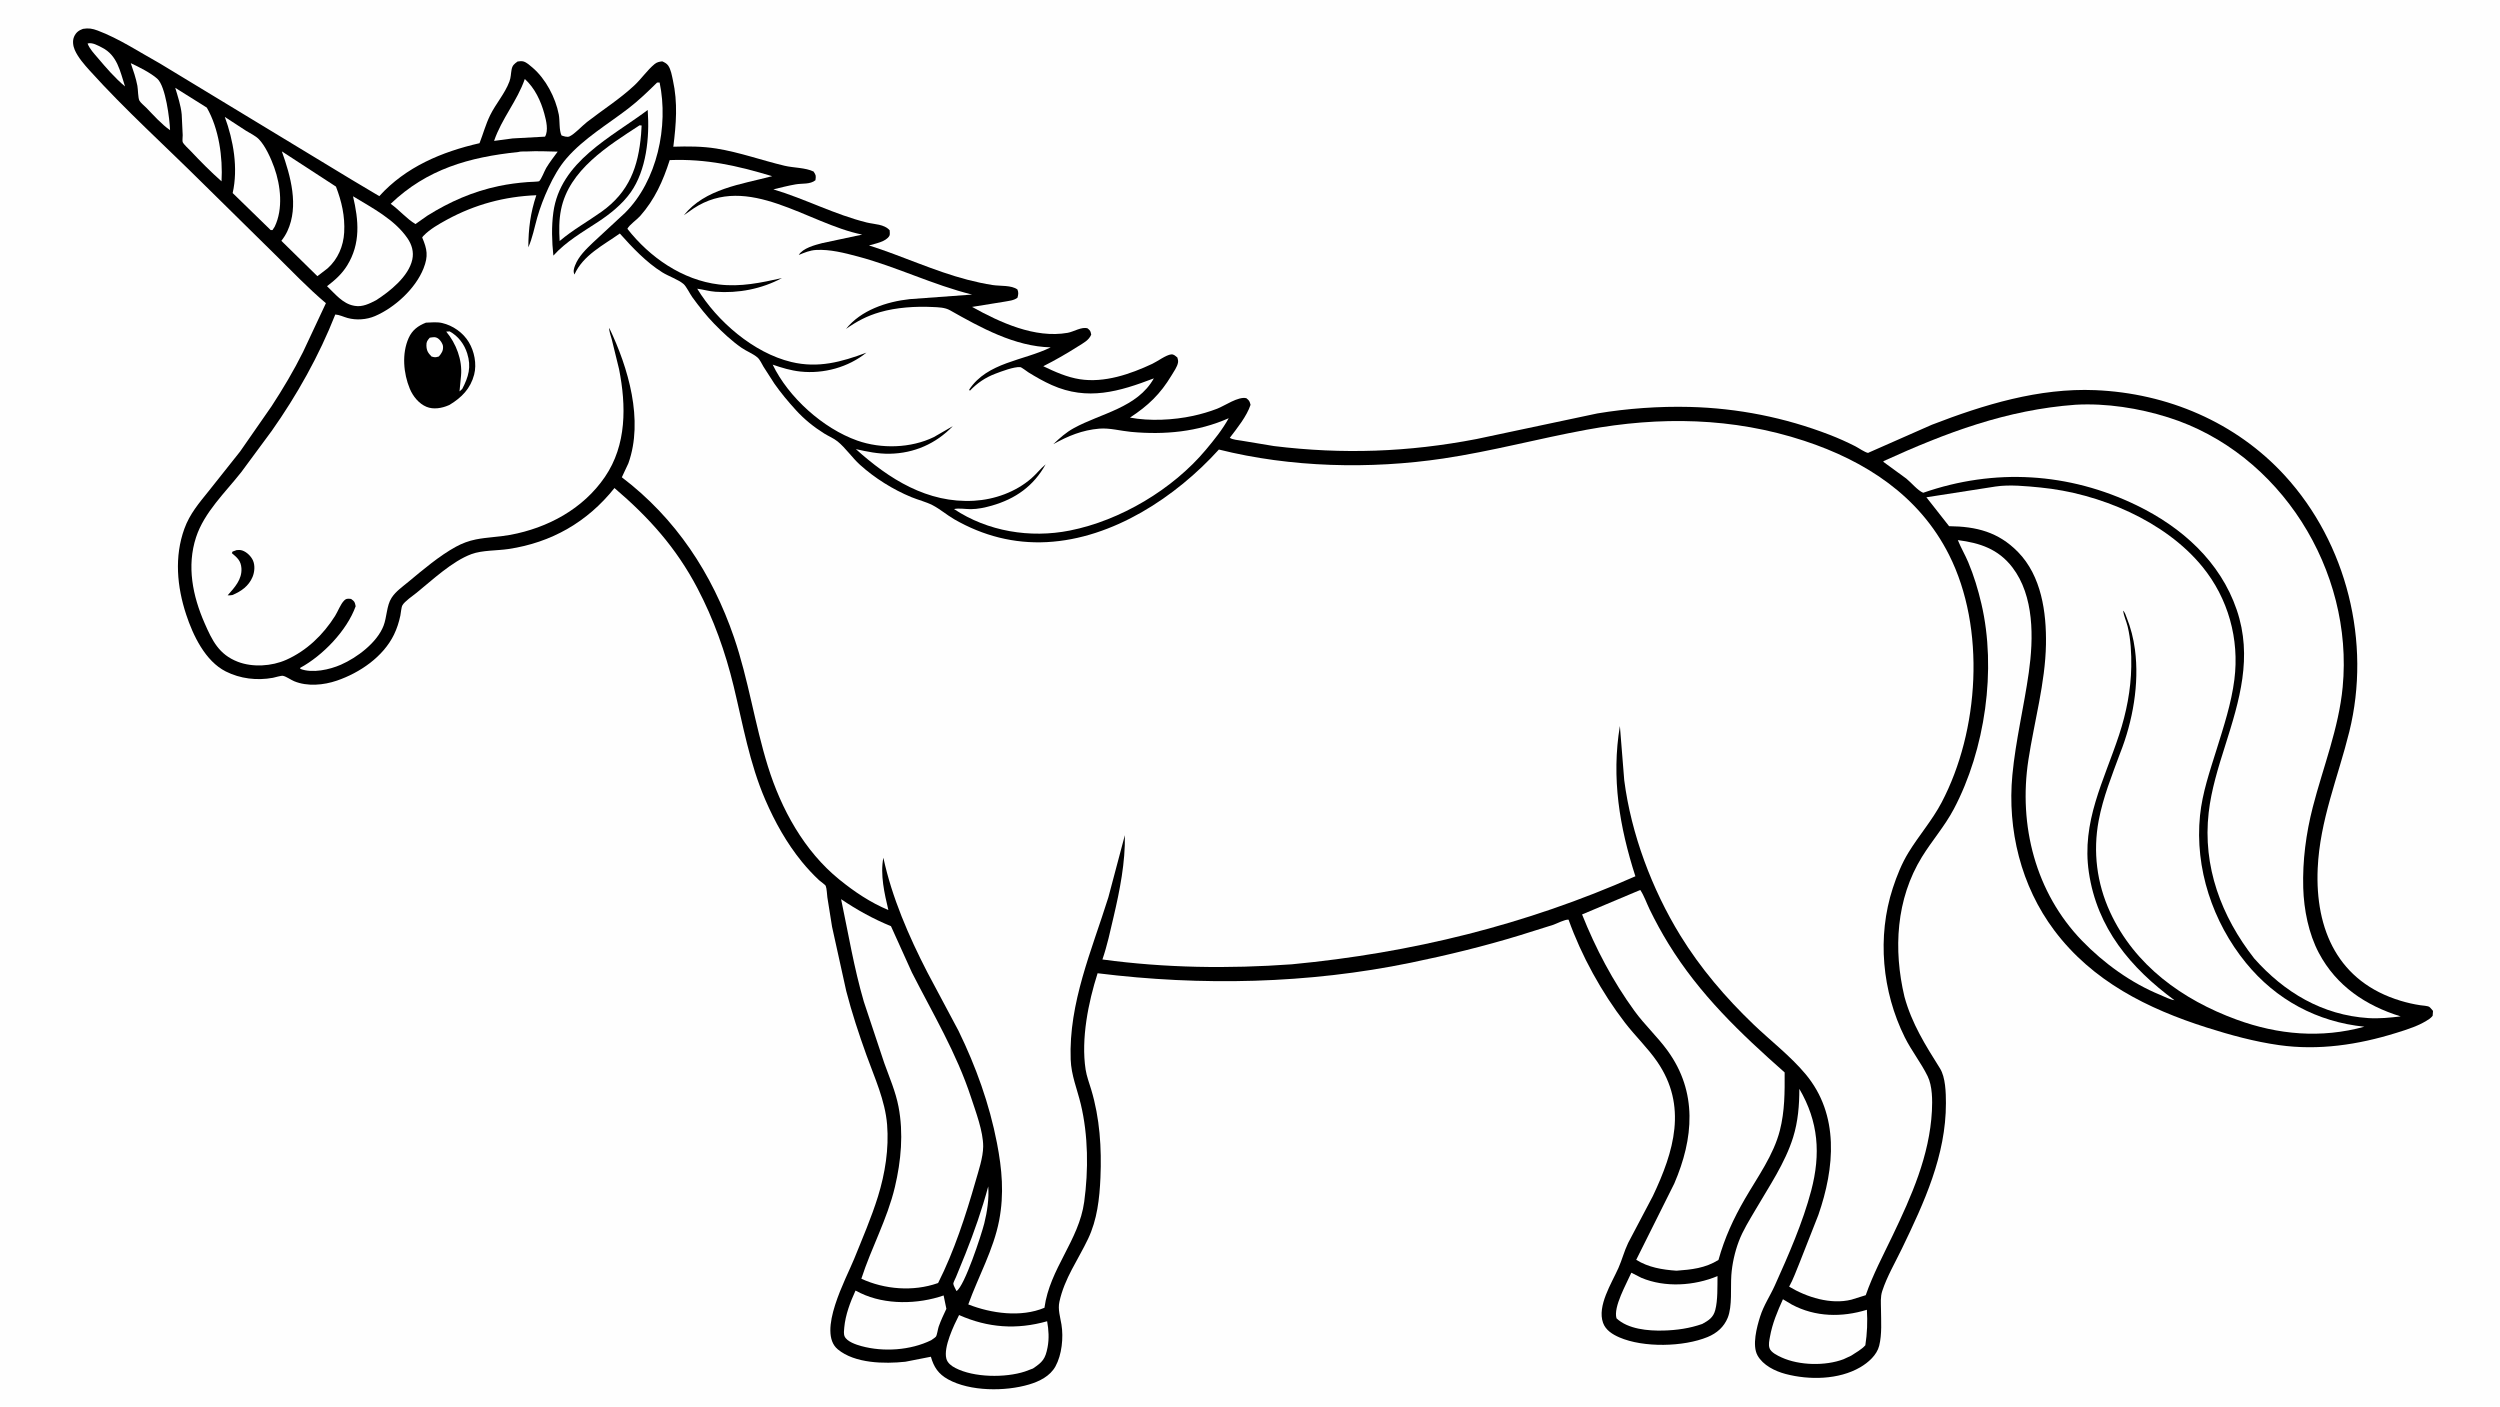 <svg version="1.1" xmlns="http://www.w3.org/2000/svg" style="display: block;" viewBox="0 0 2048 1152" width="1820" height="1024">
<path transform="translate(0,0)" fill="rgb(254,254,254)" d="M -0 -0 L 2048 0 L 2048 1152 L -0 1152 L -0 -0 z"/>
<path transform="translate(0,0)" fill="rgb(0,0,0)" d="M 67.981 23.5 C 72.552 22.727 75.649 23.256 79.977 24.871 C 97.375 31.363 114.779 42.885 131.064 51.901 L 288.051 147.051 L 310.715 160.546 C 332.414 136.575 361.909 124.229 392.821 117.167 C 395.851 109.459 397.85 101.72 401.55 94.21 C 406.235 84.702 413.551 76.624 417.293 66.69 C 418.582 63.269 418.428 60.443 419.069 57 C 419.756 53.315 421.171 52.314 424 50.246 C 425.583 50.01 427.359 49.764 428.918 50.242 C 431.532 51.043 434.107 53.437 436.184 55.198 C 446.967 64.34 455.104 79.781 457.756 93.693 C 458.707 98.68 457.893 106.657 460.009 110.836 C 461.757 111.439 464.669 112.467 466.5 111.63 C 470.781 109.673 476.864 102.938 480.888 99.81 C 493.811 89.761 507.823 80.935 519.79 69.707 C 525.5 64.351 530.302 57.247 536.22 52.369 C 538.165 50.765 540.046 50.42 542.5 50.121 C 544.323 50.938 546.113 51.806 547.311 53.472 C 549.632 56.699 550.401 61.773 551.246 65.583 C 555.338 84.032 553.885 101.518 551.594 120.049 C 563.372 119.688 575.248 119.665 586.904 121.545 C 606.049 124.632 624.025 131.212 642.811 135.664 C 650.119 137.396 659.881 137.143 666.5 140.405 C 668.559 143.582 668.472 143.72 668.012 147.5 C 663.628 151.061 657.325 149.937 651.827 150.881 C 645.708 151.93 639.584 153.542 633.543 154.972 C 659.522 162.757 683.863 175.661 710.081 182.133 C 716.348 183.68 724.331 183.418 728.805 188.5 C 728.823 189.717 729.188 191.956 728.617 192.987 C 725.886 197.917 716.955 199.408 711.865 200.912 C 738.958 209.482 765.239 221.939 792.681 229.059 C 799.396 230.802 806.388 232.329 813.246 233.379 C 819.408 234.323 828.612 233.352 833.5 237.026 C 834.497 239.628 834.231 241.119 833.5 243.766 C 830.472 246.079 826.429 246.318 822.768 247.011 L 796.314 251.288 C 819.244 263.99 847.699 277.232 874.637 272.508 C 879.682 271.624 886.075 267.304 891 268.87 C 893.293 270.841 893.323 271.024 893.925 274 C 891.936 278.691 887.574 280.792 883.378 283.462 C 874.007 289.425 864.567 294.869 854.647 299.871 C 864.22 304.458 874.049 308.892 884.631 310.536 C 904.777 313.666 925.957 306.353 943.97 297.9 C 948.062 295.98 955.296 290.578 959.438 290.185 C 961.662 289.974 962.871 291.476 964.5 292.742 C 964.905 294.059 965.269 295.467 965.034 296.853 C 964.441 300.338 961.55 304.359 959.726 307.39 C 950.486 322.744 940.634 332.144 925.677 341.964 C 941.867 345.004 961.347 344.004 977.35 340.539 C 983.937 339.113 990.765 337.112 997.046 334.697 C 1003.45 332.234 1014.28 324.477 1021 326.056 C 1023.5 328.072 1023.59 328.384 1024.45 331.5 C 1021.36 340.822 1013.43 350.699 1007.46 358.501 C 1009.75 360.145 1014.41 360.373 1017.19 360.882 L 1043.62 365.269 C 1099.91 372.187 1153.77 370.282 1209.53 359.524 L 1308.58 338.533 C 1333.15 334.442 1359.27 332.591 1384.21 333.22 C 1423.56 334.213 1462.1 341.863 1498.82 356.041 C 1505.98 358.805 1512.97 361.933 1519.81 365.413 C 1522.52 366.792 1527.5 370.35 1530.29 370.882 C 1530.48 370.918 1530.64 370.718 1530.81 370.636 L 1582.51 347.843 C 1625.07 331.382 1670.33 317.536 1716.46 319.471 C 1775.39 321.943 1831.63 345.663 1871.72 389.446 C 1922.7 445.122 1942.59 526.197 1924.58 599.161 C 1915.3 636.723 1900.39 671.995 1898.66 711.271 C 1896.44 761.595 1915.49 804.282 1966.63 819.707 C 1971.96 821.315 1977.28 822.534 1982.79 823.353 C 1984.32 823.581 1988.89 823.847 1990.11 824.725 C 1991.11 825.44 1992.27 827.067 1993.13 828 L 1992.82 832 C 1992.06 832.934 1991.22 833.803 1990.22 834.5 C 1982.35 840.036 1971.89 843.247 1962.77 846.082 C 1931.72 855.735 1899.39 860.591 1867 856.021 C 1846.91 853.187 1827.1 847.764 1807.79 841.628 C 1759.17 826.178 1714.15 803.712 1682.84 762.005 C 1655.63 725.753 1644.27 679.547 1648.55 634.612 C 1651.23 606.407 1658.05 578.732 1662 550.701 C 1665.95 522.788 1666.56 488.096 1648.5 464.585 C 1636.98 449.596 1621.91 444.608 1603.86 442.309 C 1606.32 448.462 1609.8 454.314 1612.39 460.472 C 1617 471.456 1620.44 482.827 1623.15 494.418 C 1635.73 548.127 1626.25 614.043 1600.56 662.625 C 1593.1 676.728 1582.78 688.376 1574.48 701.831 C 1553.18 736.347 1550.96 777.759 1560.13 816.38 C 1566.15 838.44 1577.24 855.943 1589.21 875.045 C 1593.81 882.378 1594.09 895.032 1594.1 903.511 C 1594.18 946.323 1576.26 985.023 1558.02 1022.77 C 1552.63 1033.93 1545.72 1045.79 1541.91 1057.55 C 1540.33 1062.44 1540.86 1067.2 1540.9 1072.24 C 1540.98 1082 1541.79 1092.78 1539.43 1102.3 C 1537.53 1109.94 1530.5 1116.08 1523.91 1119.93 C 1506.22 1130.24 1481.98 1130.5 1462.68 1125.4 C 1454.09 1123.13 1444.24 1118.27 1439.77 1110.25 C 1435.19 1102.02 1439.15 1087.04 1441.89 1078.41 C 1444.89 1068.98 1450.01 1061.65 1453.96 1052.87 C 1465.04 1028.3 1476.92 1001.19 1483.76 975.135 C 1491.62 945.189 1489.76 918.736 1474.02 891.841 C 1474.04 905.196 1472.93 918.675 1468.94 931.5 C 1462.38 952.628 1449.17 971.864 1438.1 990.883 C 1433.23 999.24 1427.78 1007.8 1424.38 1016.88 C 1421.13 1025.53 1418.96 1035.29 1418.31 1044.5 C 1417.58 1054.82 1419.2 1069.89 1415.35 1079.36 C 1412.26 1086.95 1406.41 1092.04 1398.89 1095.14 C 1379.1 1103.28 1346.36 1104.02 1326.6 1095.45 C 1321.02 1093.03 1315.39 1089.56 1313.23 1083.56 C 1308.23 1069.67 1320.26 1051.12 1325.85 1038.52 C 1328.83 1031.8 1330.56 1024.78 1333.79 1018.07 L 1354.06 979.583 C 1371.31 943.152 1382.56 905.905 1357.57 869.589 C 1349.74 858.205 1339.63 848.636 1331.21 837.697 C 1312.07 812.831 1295.47 782.742 1284.96 753.229 C 1281.9 752.973 1275.58 756.37 1272.5 757.444 L 1245.04 766.06 C 1215.7 775.049 1185.85 782.308 1155.81 788.5 C 1071.7 805.836 984.207 807.701 899.152 797.146 C 891.556 820.887 885.492 850.948 889.325 875.964 C 890.173 881.495 892.28 887.026 893.897 892.38 C 900.952 915.74 902.533 940.357 901.482 964.646 C 900.739 981.821 898.817 998.978 891.364 1014.69 C 883.065 1032.19 872.025 1046.98 867.846 1066.36 C 866.502 1072.59 868.563 1078.81 869.554 1084.96 C 871.279 1095.65 869.895 1109.65 864.627 1119.21 C 860.193 1127.25 851.445 1131.51 842.974 1134.04 C 823.511 1139.83 794.666 1139.8 776.65 1129.82 C 768.731 1125.44 764.966 1119.76 762.58 1111.3 L 741.719 1115.39 C 724.537 1117.23 700.284 1116.84 686.307 1105.24 C 669.09 1090.94 693.266 1047.17 699.71 1031.18 C 706.485 1014.36 713.898 997.277 719.253 979.967 C 725.075 961.145 728.305 940.898 726.716 921.188 C 725.105 901.202 716.408 882.645 709.717 863.991 C 703.584 846.894 697.793 829.381 693.258 811.792 L 681.615 759.05 L 677.77 734.937 C 677.385 732.315 677.37 727.961 676.43 725.58 C 676.063 724.652 672.081 721.936 671.043 720.966 C 666.098 716.348 661.178 711.067 656.908 705.824 C 644.37 690.43 634.799 673.242 626.938 655.068 C 613.972 625.093 608.628 593.481 601.006 562 C 594.231 534.017 584.661 507.108 571.26 481.601 C 553.869 448.498 531.606 423.728 503.373 399.662 C 481.216 427.527 451.724 444.363 416.495 449.624 C 407.13 451.022 395.016 450.538 386.272 453.766 C 370.472 459.599 354.416 474.816 341.378 485.371 C 338.304 487.859 331.486 492.431 329.646 495.741 C 328.721 497.404 328.411 502.117 327.982 504.109 C 326.797 509.61 325.216 514.681 322.75 519.755 C 313.912 537.934 294.769 550.981 276.019 557.414 C 265.186 561.132 251.816 562.413 241 557.925 C 238.306 556.807 234.491 554.039 231.817 553.498 C 230.308 553.193 225.317 554.801 223.562 555.121 C 210.515 557.505 196.832 555.917 184.945 549.911 C 168.151 541.426 158.129 520.398 152.482 503.204 C 145 480.427 142.736 455.949 151.027 433.023 C 155.434 420.837 162.955 412.113 170.934 402.178 L 196.696 369.731 L 222.487 332.626 C 231.81 318.324 240.696 303.427 248.286 288.13 L 266.985 248.23 C 252.352 235.878 238.672 221.553 225.042 208.084 L 166.043 149.95 C 135.277 119.368 102.568 89.891 73.5 57.685 C 69.019 52.721 63.977 46.974 61.259 40.818 C 59.837 37.598 59.223 33.249 60.686 29.936 C 62.212 26.482 64.48 24.736 67.981 23.5 z"/>
<path transform="translate(0,0)" fill="rgb(254,254,254)" d="M 71.743 35.5 C 75.579 34.369 80.209 37.133 83.567 38.835 C 96.138 45.208 98.348 58.162 102.419 70.665 C 94.293 63.902 87.023 55.48 80.204 47.421 C 77.119 43.775 73.445 40.022 71.743 35.5 z"/>
<path transform="translate(0,0)" fill="rgb(254,254,254)" d="M 809.559 971.77 C 810.32 981.643 808.723 992.456 806.322 1002.03 C 803.968 1011.41 790.206 1053.47 783.563 1057.5 C 782.971 1056.17 780.993 1052.83 780.942 1051.5 C 780.906 1050.54 782.718 1047.08 783.134 1046.06 L 790.895 1027 C 798.084 1008.97 804.503 990.511 809.559 971.77 z"/>
<path transform="translate(0,0)" fill="rgb(254,254,254)" d="M 107.124 51.61 C 113.603 54.616 123.562 59.614 128.856 64.358 C 135.732 70.52 138.986 97.504 139.317 106.505 C 132.262 101.638 125.864 94.32 119.889 88.178 C 118.381 86.627 115.195 84.108 114.211 82.29 C 113.042 80.13 113.088 72.978 112.544 70.135 C 111.327 63.772 109.25 57.715 107.124 51.61 z"/>
<path transform="translate(0,0)" fill="rgb(254,254,254)" d="M 429.922 64.558 C 438.095 71.983 443.084 82.576 445.94 93.118 C 447.447 98.677 449.435 106.724 446.5 111.8 L 419.973 113.258 L 404.753 115.282 C 410.961 97.044 423.712 82.581 429.922 64.558 z"/>
<path transform="translate(0,0)" fill="rgb(254,254,254)" d="M 143.555 71.8 L 169.415 88.017 C 179.381 105.29 182.581 128.811 181.478 148.414 C 172.681 140.663 164.134 131.983 156.092 123.45 C 154.476 121.736 150.588 118.304 149.662 116.252 C 149.273 115.39 149.69 111.681 149.672 110.576 L 148.845 93.5 C 148.13 86.168 145.654 78.835 143.555 71.8 z"/>
<path transform="translate(0,0)" fill="rgb(254,254,254)" d="M 184.166 95.649 L 201.604 107.007 C 204.863 109.019 209.373 111.145 212.044 113.882 C 217.441 119.411 222.095 129.896 224.677 137.138 C 229.977 152.002 232.026 170.961 225.059 185.5 L 223.244 188.331 L 221.756 188.347 L 190.601 158.006 C 195.187 137.602 191.266 114.995 184.166 95.649 z"/>
<path transform="translate(0,0)" fill="rgb(254,254,254)" d="M 1336.39 1042.46 L 1344.67 1046.67 C 1364.02 1054.8 1387.94 1053.22 1406.98 1045.24 C 1406.85 1053.61 1407.29 1064.99 1405.13 1073.09 C 1403.5 1079.2 1399.82 1081.49 1394.52 1084.43 C 1384.2 1088.06 1373.56 1089.57 1362.66 1089.85 C 1350.19 1090.18 1333.66 1088.74 1324.24 1079.83 C 1321.49 1070.54 1332.37 1051.67 1336.39 1042.46 z"/>
<path transform="translate(0,0)" fill="rgb(254,254,254)" d="M 700.84 1057.1 L 704.957 1059.17 C 725.337 1068.99 752.039 1068.39 773.008 1061.09 L 775.27 1072.04 C 772.981 1076.85 770.703 1081.69 768.941 1086.72 C 768.367 1088.35 767.583 1093.77 766.697 1094.83 C 765.868 1095.82 763.863 1096.97 762.786 1097.79 C 745.876 1106.05 723.764 1107.57 705.554 1102.56 C 701.39 1101.42 693.88 1098.96 691.925 1094.68 C 691 1092.65 691.41 1089.58 691.61 1087.41 C 692.583 1076.91 696.488 1066.64 700.84 1057.1 z"/>
<path transform="translate(0,0)" fill="rgb(254,254,254)" d="M 1460.58 1064.2 L 1467.85 1068.54 C 1487.13 1078.85 1508.88 1079.14 1529.36 1072.83 C 1529.95 1082.74 1529.6 1092.09 1528.09 1101.91 C 1524.94 1105.42 1520.35 1107.89 1516.42 1110.46 L 1510.22 1113.34 C 1495.36 1118.96 1474.02 1118.51 1459.5 1111.89 C 1456.32 1110.43 1450.73 1107.83 1449.56 1104.19 C 1448.62 1101.26 1449.43 1097.95 1449.95 1095 C 1451.88 1084.05 1456.02 1074.28 1460.58 1064.2 z"/>
<path transform="translate(0,0)" fill="rgb(254,254,254)" d="M 785.673 1077.14 C 809.383 1087.65 832.865 1089.28 857.805 1082.23 C 859.086 1089.3 859.527 1096.45 858.18 1103.55 C 856.372 1113.09 854.071 1115.64 846.208 1120.94 L 839.641 1123.4 C 823.617 1128.67 797.744 1128.41 782.602 1120.5 C 779.401 1118.83 776.191 1116.49 775.236 1112.8 C 772.819 1103.46 781.339 1085.65 785.673 1077.14 z"/>
<path transform="translate(0,0)" fill="rgb(254,254,254)" d="M 230.882 123.857 L 275.222 152.72 C 279.93 164.954 282.679 177.005 281.961 190.203 C 281.347 201.494 276.83 212.089 268.395 219.668 L 260.003 226.104 L 230.49 197.142 C 232.464 194.611 234.097 192.071 235.452 189.151 C 245.009 168.55 238.053 143.977 230.882 123.857 z"/>
<path transform="translate(0,0)" fill="rgb(254,254,254)" d="M 289.192 160.65 C 304.758 170.085 323.3 179.678 333.813 195.067 C 337.384 200.295 339.13 206.195 337.744 212.531 C 334.71 226.41 319.422 238.513 308.145 245.783 C 302.737 248.585 296.883 251.552 290.625 250.426 L 290 250.31 C 280.751 248.673 274.429 240.523 267.895 234.297 C 274.262 229.517 280.028 224.352 284.283 217.524 C 295.567 199.422 293.859 180.351 289.192 160.65 z"/>
<path transform="translate(0,0)" fill="rgb(254,254,254)" d="M 424.534 124.395 C 426.128 123.784 429.743 124.028 431.525 123.936 C 439.948 123.503 448.425 123.857 456.852 124.088 C 453.659 128.436 450.228 132.819 447.457 137.453 C 445.926 140.014 443.592 146.598 441.627 148.348 C 441.258 148.677 433.591 148.919 432.245 149.023 C 424.342 149.633 416.484 150.635 408.722 152.263 C 387.406 156.734 368.43 165.077 350.029 176.59 L 340.34 183.409 C 333.363 179.31 326.953 171.718 320.044 166.824 C 349.83 138.324 384.307 128.609 424.534 124.395 z"/>
<path transform="translate(0,0)" fill="rgb(254,254,254)" d="M 689.024 736.459 C 702.189 745.358 715.153 752.525 729.889 758.585 L 747.056 796.562 C 764.254 830.323 783.548 862.464 795.435 898.716 C 799.25 910.349 805.514 926.77 805.425 939.074 C 805.36 948.044 801.608 959.043 799.144 967.666 C 791.235 995.353 781.552 1025.12 768.501 1050.89 L 768.082 1051.05 C 748.069 1058.08 724.675 1056.2 705.619 1047.39 C 713.857 1021.84 726.832 998.698 733.103 972.245 C 738.17 950.869 740.234 928.263 736.08 906.544 C 733.706 894.135 728.643 882.568 724.393 870.732 L 707.668 820.47 C 699.551 792.691 694.987 764.662 689.024 736.459 z"/>
<path transform="translate(0,0)" fill="rgb(254,254,254)" d="M 1343.71 728.914 C 1346.75 733.417 1348.96 739.86 1351.36 744.795 C 1356.08 754.486 1361.13 763.783 1366.78 772.969 C 1392.43 814.689 1425.64 846.282 1461.98 878.4 C 1462.07 894.563 1462.11 910.052 1458.08 925.865 C 1452.93 946.113 1439.85 963.989 1429.5 981.857 C 1420.01 998.246 1412.86 1013.81 1407.77 1032.01 C 1396.96 1038.74 1385.74 1039.93 1373.39 1040.82 C 1361.82 1040.02 1350.39 1038.15 1340.38 1031.9 L 1371.58 969.387 C 1387.45 932.475 1390.76 894.579 1366.07 860.558 C 1357.79 849.147 1347.27 839.467 1338.97 828.051 C 1321.2 803.596 1307.23 777.009 1296.03 748.986 L 1343.71 728.914 z"/>
<path transform="translate(0,0)" fill="rgb(254,254,254)" d="M 1700.34 331.421 C 1725.44 330.013 1752.15 334.213 1776.08 341.743 C 1868.13 370.71 1928.21 467.299 1919.12 562.711 C 1915.9 596.556 1903.03 628.391 1894.62 661.123 C 1889.09 682.646 1886.16 705.009 1886.81 727.229 C 1887.33 745.017 1891.21 764.706 1899.62 780.547 C 1913.95 807.538 1937.94 823.647 1966.66 832.505 C 1957.9 833.539 1948.99 834.438 1940.16 833.874 C 1902.47 831.468 1871.26 812.76 1846.63 785.002 C 1819.66 750.508 1804.3 709.731 1809.36 665.469 C 1811.49 646.848 1817.16 628.685 1822.8 610.885 C 1834.58 573.7 1845.51 538.079 1832.34 499.468 C 1818.84 459.874 1787.41 431.829 1750.44 413.867 C 1694.78 386.821 1633.76 383.245 1575.49 403.54 C 1570.99 401.736 1565.74 395.224 1561.67 391.944 L 1542.77 378.152 L 1543.17 377.533 C 1594.17 354.31 1643.88 335.524 1700.34 331.421 z"/>
<path transform="translate(0,0)" fill="rgb(254,254,254)" d="M 548.632 131.005 C 579.16 129.899 603.598 135.547 632.564 144.186 C 607.241 150.874 577.529 154.473 560.209 176.192 L 568.083 170.67 C 612.804 141.073 661.723 183.14 706.317 192.042 L 673.463 199.041 C 667.47 200.611 657.653 203.149 654.35 208.726 C 659.032 206.807 663.369 204.921 668.5 204.633 C 679.932 203.99 691.695 207.04 702.65 209.948 C 734.558 218.417 764.252 233.234 796.345 241.165 L 745.252 244.912 C 726.241 246.987 705.278 253.948 693.042 269.316 C 702.124 262.954 710.195 258.673 720.859 255.582 C 734.315 251.681 750.128 250.678 764.071 251.365 C 768.818 251.599 774.002 251.645 778.228 254.034 C 803.362 268.24 831.285 283.735 860.755 284.408 C 838.435 295.413 808.893 296.526 793.975 319 L 794.5 319.983 C 800.613 313.586 807.136 309.152 815.41 306.004 C 820.448 304.086 830.614 300.217 835.742 300.594 C 836.896 300.678 841.112 304.051 842.5 304.91 C 848.673 308.731 855.021 312.361 861.657 315.32 C 891.012 328.408 916.837 320.667 945.234 309.816 C 931.716 333.96 901.711 338.461 879.674 350.585 C 873.185 354.155 868.171 358.671 862.865 363.735 C 874.911 357.01 886.607 352.166 900.5 351.007 C 909.03 350.296 917.979 352.86 926.5 353.652 C 954.024 356.211 981.105 353.698 1006.56 342.46 C 1001.32 351.96 994.731 360.06 987.805 368.359 C 960.708 400.74 917.754 426.293 876.302 434.5 C 843.983 440.898 809.18 435.265 781.528 416.886 C 785.397 415.959 791.112 416.976 795.201 416.965 C 801.023 416.951 806.923 415.659 812.5 414.069 C 831.848 408.55 846.696 398.06 856.584 380.257 C 852.392 383.746 848.977 388.2 844.834 391.793 C 831.992 402.928 814.769 409.105 797.933 410.073 C 759.769 412.268 728.271 392.26 701.122 367.77 C 710.246 369.853 719.424 371.733 728.835 371.568 C 748.839 371.219 766.739 363.349 780.531 348.966 L 765.006 357.913 C 746.234 367.069 721.875 367.732 702.266 360.782 C 674.178 350.828 645.875 325.371 632.98 298.573 C 640.417 301.146 647.833 303.4 655.701 304.233 C 674.784 306.255 694.857 300.782 709.794 288.741 C 689.289 296.417 670.219 301.679 648.236 296.396 C 617.331 288.969 587.421 263.064 571.162 236.366 C 576.181 237.035 580.966 238.497 586.047 238.867 C 604.952 240.243 623.855 236.605 640.584 227.655 C 623.253 231.489 606.887 235.045 589 232.909 C 558.994 229.325 532.223 210.633 513.949 187.294 C 515.551 184.032 521.709 179.864 524.365 176.867 C 536.384 163.302 543.162 148.098 548.632 131.005 z"/>
<path transform="translate(0,0)" fill="rgb(254,254,254)" d="M 1634.73 398.423 C 1646.28 396.679 1660.06 398.105 1671.67 399.241 C 1719.36 403.904 1773.44 426.351 1804.25 464.172 C 1825.37 490.107 1834.62 523.368 1830.4 556.587 C 1827.94 575.993 1821.68 595.073 1815.88 613.679 C 1810.33 631.485 1804.15 649.28 1802.25 667.943 C 1797.86 711.11 1812.65 755.239 1839.88 788.651 C 1864.6 818.97 1898.28 836.991 1936.88 840.947 C 1901.53 850.626 1866.37 847.622 1832.13 835.092 C 1787.92 818.915 1748.71 790.764 1728.58 747.045 C 1717.68 723.38 1714.45 697.619 1719.25 672 C 1722.83 652.978 1730.16 634.89 1736.83 616.802 C 1747.17 590.714 1752.65 559.982 1748.96 532 C 1747.77 523.025 1745.52 514.073 1742.13 505.683 C 1741.43 503.961 1740.71 501.272 1739.21 500.114 C 1739.89 504.572 1741.9 508.703 1742.97 513.082 C 1745.52 523.571 1746.13 535.285 1745.94 546.03 C 1745.61 565.024 1741.93 583.727 1736.01 601.737 C 1723.49 639.78 1705.06 672.918 1711.2 714.531 C 1717.94 760.12 1745.37 792.77 1781.33 819.221 C 1777.65 818.778 1773.1 816.299 1769.63 814.88 C 1745.82 805.135 1723.46 788.974 1705.63 770.542 C 1667.46 731.077 1653.47 675.981 1661.65 622.419 C 1666.38 591.41 1675.53 559.068 1676.05 527.794 C 1676.5 501.49 1672.37 471.706 1653.11 452.033 C 1636.99 435.578 1618.98 431.153 1596.69 430.906 L 1578.1 407.234 L 1634.73 398.423 z"/>
<path transform="translate(0,0)" fill="rgb(254,254,254)" d="M 538.276 67.5 C 538.978 67.421 539.659 67.461 540.364 67.478 C 547.814 103.167 538.398 147.993 512.04 174.225 L 485.763 198.577 C 480.074 204.033 473.954 209.833 471.075 217.357 C 470.109 219.881 469.412 222.171 470.578 224.74 C 477.769 208.815 494.063 200.862 507.753 191.15 C 518.05 202.659 529.368 214.719 542.561 222.965 C 547.684 226.167 555.523 228.79 559.906 232.471 C 562.205 234.402 565.195 240.632 567.137 243.301 C 572.686 250.929 578.603 258.486 585.201 265.24 C 591.937 272.135 599.583 279.3 607.512 284.795 C 611.566 287.603 616.935 289.583 620.591 292.762 C 622.526 294.444 624.155 298.087 625.473 300.303 L 634.438 314.229 C 639.769 321.84 645.704 328.898 651.948 335.773 C 658.747 343.26 666.653 349.655 675.225 355.002 C 678.767 357.212 682.937 358.874 686.177 361.5 C 692.708 366.795 698.064 374.819 704.499 380.623 C 716.584 391.522 731.523 400.903 746.581 407.105 C 752.172 409.408 758.725 411.002 764.02 413.744 C 770.136 416.912 775.784 421.841 781.867 425.336 C 805.266 438.779 830.634 445.37 857.643 443.956 C 911.649 441.127 963.247 407.049 998.511 368.119 C 1057.33 382.861 1122.42 384.389 1182.24 375.484 C 1221.77 369.6 1260.4 359.137 1299.67 351.912 C 1359.81 340.848 1419.52 341.726 1477.96 360.948 C 1528.28 377.501 1572.27 405.946 1596.68 454.43 C 1626.89 514.407 1621.39 598.672 1590.55 657.275 C 1582.88 671.859 1572.07 684.136 1563.48 698.148 C 1557.93 707.196 1553.89 717.287 1550.6 727.36 C 1537.58 767.182 1541.81 812.141 1560.36 849.548 C 1565.87 860.658 1573.74 870.503 1579.13 881.513 C 1583.02 889.46 1583.09 901.277 1582.62 910.009 C 1580.68 946.589 1565.89 979.735 1550.31 1012.28 C 1542.6 1028.37 1534.3 1043.99 1528.41 1060.88 L 1516.67 1064.55 C 1499.73 1068.77 1480.06 1062.56 1465.67 1053.88 C 1469.12 1047.72 1471.58 1040.55 1474.32 1034.02 L 1489.59 995.184 C 1502.98 956.616 1507.03 913.136 1479.07 879.72 C 1466.61 864.818 1450.36 852.375 1436.32 838.908 C 1413.63 817.142 1392.98 792.996 1376.5 766.165 C 1353.37 728.516 1336.24 683.043 1330.58 639.057 L 1327.01 594.587 C 1319.94 637.11 1326.67 677.181 1339.71 717.711 C 1249.59 757.59 1156.27 780.494 1058.24 789.821 C 1006.49 793.54 954.544 792.845 903.097 785.858 C 907.023 774.474 909.547 762.529 912.288 750.817 C 917.333 729.261 921.919 706.257 921.486 684.022 L 907.955 735 C 894.395 778.356 875.409 821.488 877.104 867.828 C 877.581 880.861 882.388 891.941 885.379 904.389 C 891.5 929.864 891.721 958.519 888.179 984.414 C 883.849 1016.08 859.971 1039.06 855.614 1071.19 C 836.319 1079.27 812.027 1075.83 793.216 1068.44 C 801.418 1045.61 813.924 1023.58 818.512 999.607 C 822.681 977.817 820.869 957.742 816.701 936.189 C 810.512 904.182 799.477 873.596 785.229 844.332 L 759.641 796.304 C 744.504 766.923 730.611 734.917 723.658 702.518 C 720.925 716.277 724.578 731.975 727.747 745.352 C 713.055 739.252 699.83 730.334 687.545 720.359 C 658.714 696.948 639.962 662.668 629.057 627.633 C 618.215 592.801 613.135 556.529 601.282 521.963 C 583.351 469.675 553.65 424.462 509.408 390.85 L 514.764 379.4 C 527.405 344.053 514.686 301.039 499.094 268.491 C 498.768 270.822 500.519 275.374 501.132 277.775 L 507.13 302.247 C 513.057 332.248 513.437 364.341 495.551 390.555 C 477.617 416.84 448.683 432.35 417.956 438.039 C 408.664 439.76 399.095 439.922 389.869 441.757 C 384.049 442.914 378.623 444.939 373.425 447.781 C 360.006 455.117 346.347 466.714 334.61 476.459 C 330.037 480.256 324.251 484.297 321.017 489.261 L 320.693 489.767 C 316.725 495.82 316.93 505.435 314.206 512.486 C 308.854 526.341 292.495 538.576 279.283 544.379 C 270.04 548.439 255.847 551.627 246 547.794 L 245.936 546.943 C 264.373 536.954 284.185 516.467 291.361 496.5 C 290.541 492.816 290.612 492.715 287.583 490.5 C 285.169 490.297 283.811 489.937 281.911 491.845 C 278.913 494.856 276.814 500.743 274.479 504.449 C 264.746 519.895 251.316 532.883 234.487 540.391 C 222.616 545.687 206.934 546.678 194.798 541.987 C 179.323 536.004 173.858 524.632 167.6 510.35 C 157.851 488.103 152.856 463.656 160.617 439.955 C 167.298 419.548 184.483 403.341 197.58 386.722 L 222.5 352.981 C 243.302 323.524 261.468 291.071 274.665 257.5 C 278.029 257.709 281.423 259.45 284.7 260.352 C 291.925 262.34 300.338 261.741 307.195 258.8 C 323.368 251.864 340.426 236.286 346.963 219.721 C 350.963 209.584 349.933 204.002 345.865 194.422 C 346.253 193.809 346.292 193.694 346.869 193.087 C 352.025 187.662 359.798 183.249 366.331 179.711 C 389.251 167.302 413.333 160.834 439.35 159.788 C 434.479 174.493 432.911 186.978 432.789 202.486 C 436.196 194.865 437.759 186.357 440.033 178.341 C 442.471 169.748 445.636 161.531 449.409 153.438 C 453.371 144.938 458.006 136.588 464.176 129.474 C 478.236 113.263 497.657 101.832 514.571 88.84 C 523.065 82.316 530.665 75.005 538.276 67.5 z"/>
<path transform="translate(0,0)" fill="rgb(0,0,0)" d="M 193.87 450.5 C 195.346 450.289 197.082 450.353 198.5 450.83 C 202.168 452.065 205.761 455.598 207.284 459.121 C 209.032 463.164 208.553 468.506 206.885 472.5 C 203.767 479.972 197.556 484.318 190.355 487.318 C 189.069 487.62 187.81 487.564 186.5 487.55 C 192.175 481.13 198.402 474.51 197.772 465.3 C 197.355 459.201 194.311 456.671 189.938 453 L 190.5 451.715 L 193.87 450.5 z"/>
<path transform="translate(0,0)" fill="rgb(0,0,0)" d="M 348.922 264.181 C 353.155 264.004 358.023 263.499 362.16 264.463 C 371.072 266.54 379.25 272.287 384 280.086 C 388.57 287.589 390.68 298.073 388.426 306.719 C 385.424 318.229 378.181 325.525 368.299 331.51 L 367.535 331.852 C 362.074 334.267 355.104 335.497 349.402 333.137 C 343.135 330.542 338.264 324.47 335.724 318.343 C 330.485 305.705 329.082 289.585 334.727 276.848 C 337.62 270.32 342.444 266.74 348.922 264.181 z"/>
<path transform="translate(0,0)" fill="rgb(254,254,254)" d="M 352.068 276.5 C 354.802 276.123 356.511 275.519 358.943 277.184 C 360.724 278.404 362.724 281.432 362.909 283.556 C 363.222 287.135 361.722 289.335 359.5 291.89 C 356.715 292.718 356.292 292.722 353.5 291.919 C 350.684 288.945 349.484 287.288 349.314 283 C 349.189 279.856 350.133 278.717 352.068 276.5 z"/>
<path transform="translate(0,0)" fill="rgb(254,254,254)" d="M 365.53 271.5 L 368.366 271.343 C 375.376 275.167 380.321 281.762 382.721 289.329 C 386.249 300.451 383.808 308.576 378.669 318.467 L 376.431 320.5 L 377.687 307.629 C 378.854 294.744 373.682 281.25 365.53 271.5 z"/>
<path transform="translate(0,0)" fill="rgb(0,0,0)" d="M 530.572 89.98 L 530.64 90.61 C 532.183 112.414 529.583 139.241 516.575 157.559 C 509.747 167.174 499.791 175.141 490.006 181.585 C 476.995 190.153 463.87 197.587 453.32 209.247 C 452.094 197.503 451.704 185.543 453.306 173.819 C 459.005 132.085 500.753 112.376 530.572 89.98 z"/>
<path transform="translate(0,0)" fill="rgb(254,254,254)" d="M 523.953 102.5 L 525.63 102.688 L 525.177 109.828 C 522.9 136.579 515.427 157.162 492.788 173.299 C 481.267 181.511 469.312 188.089 458.451 197.3 C 457.956 188.538 457.862 180.235 459.599 171.564 C 466.138 138.923 498.331 119.256 523.953 102.5 z"/>
</svg>